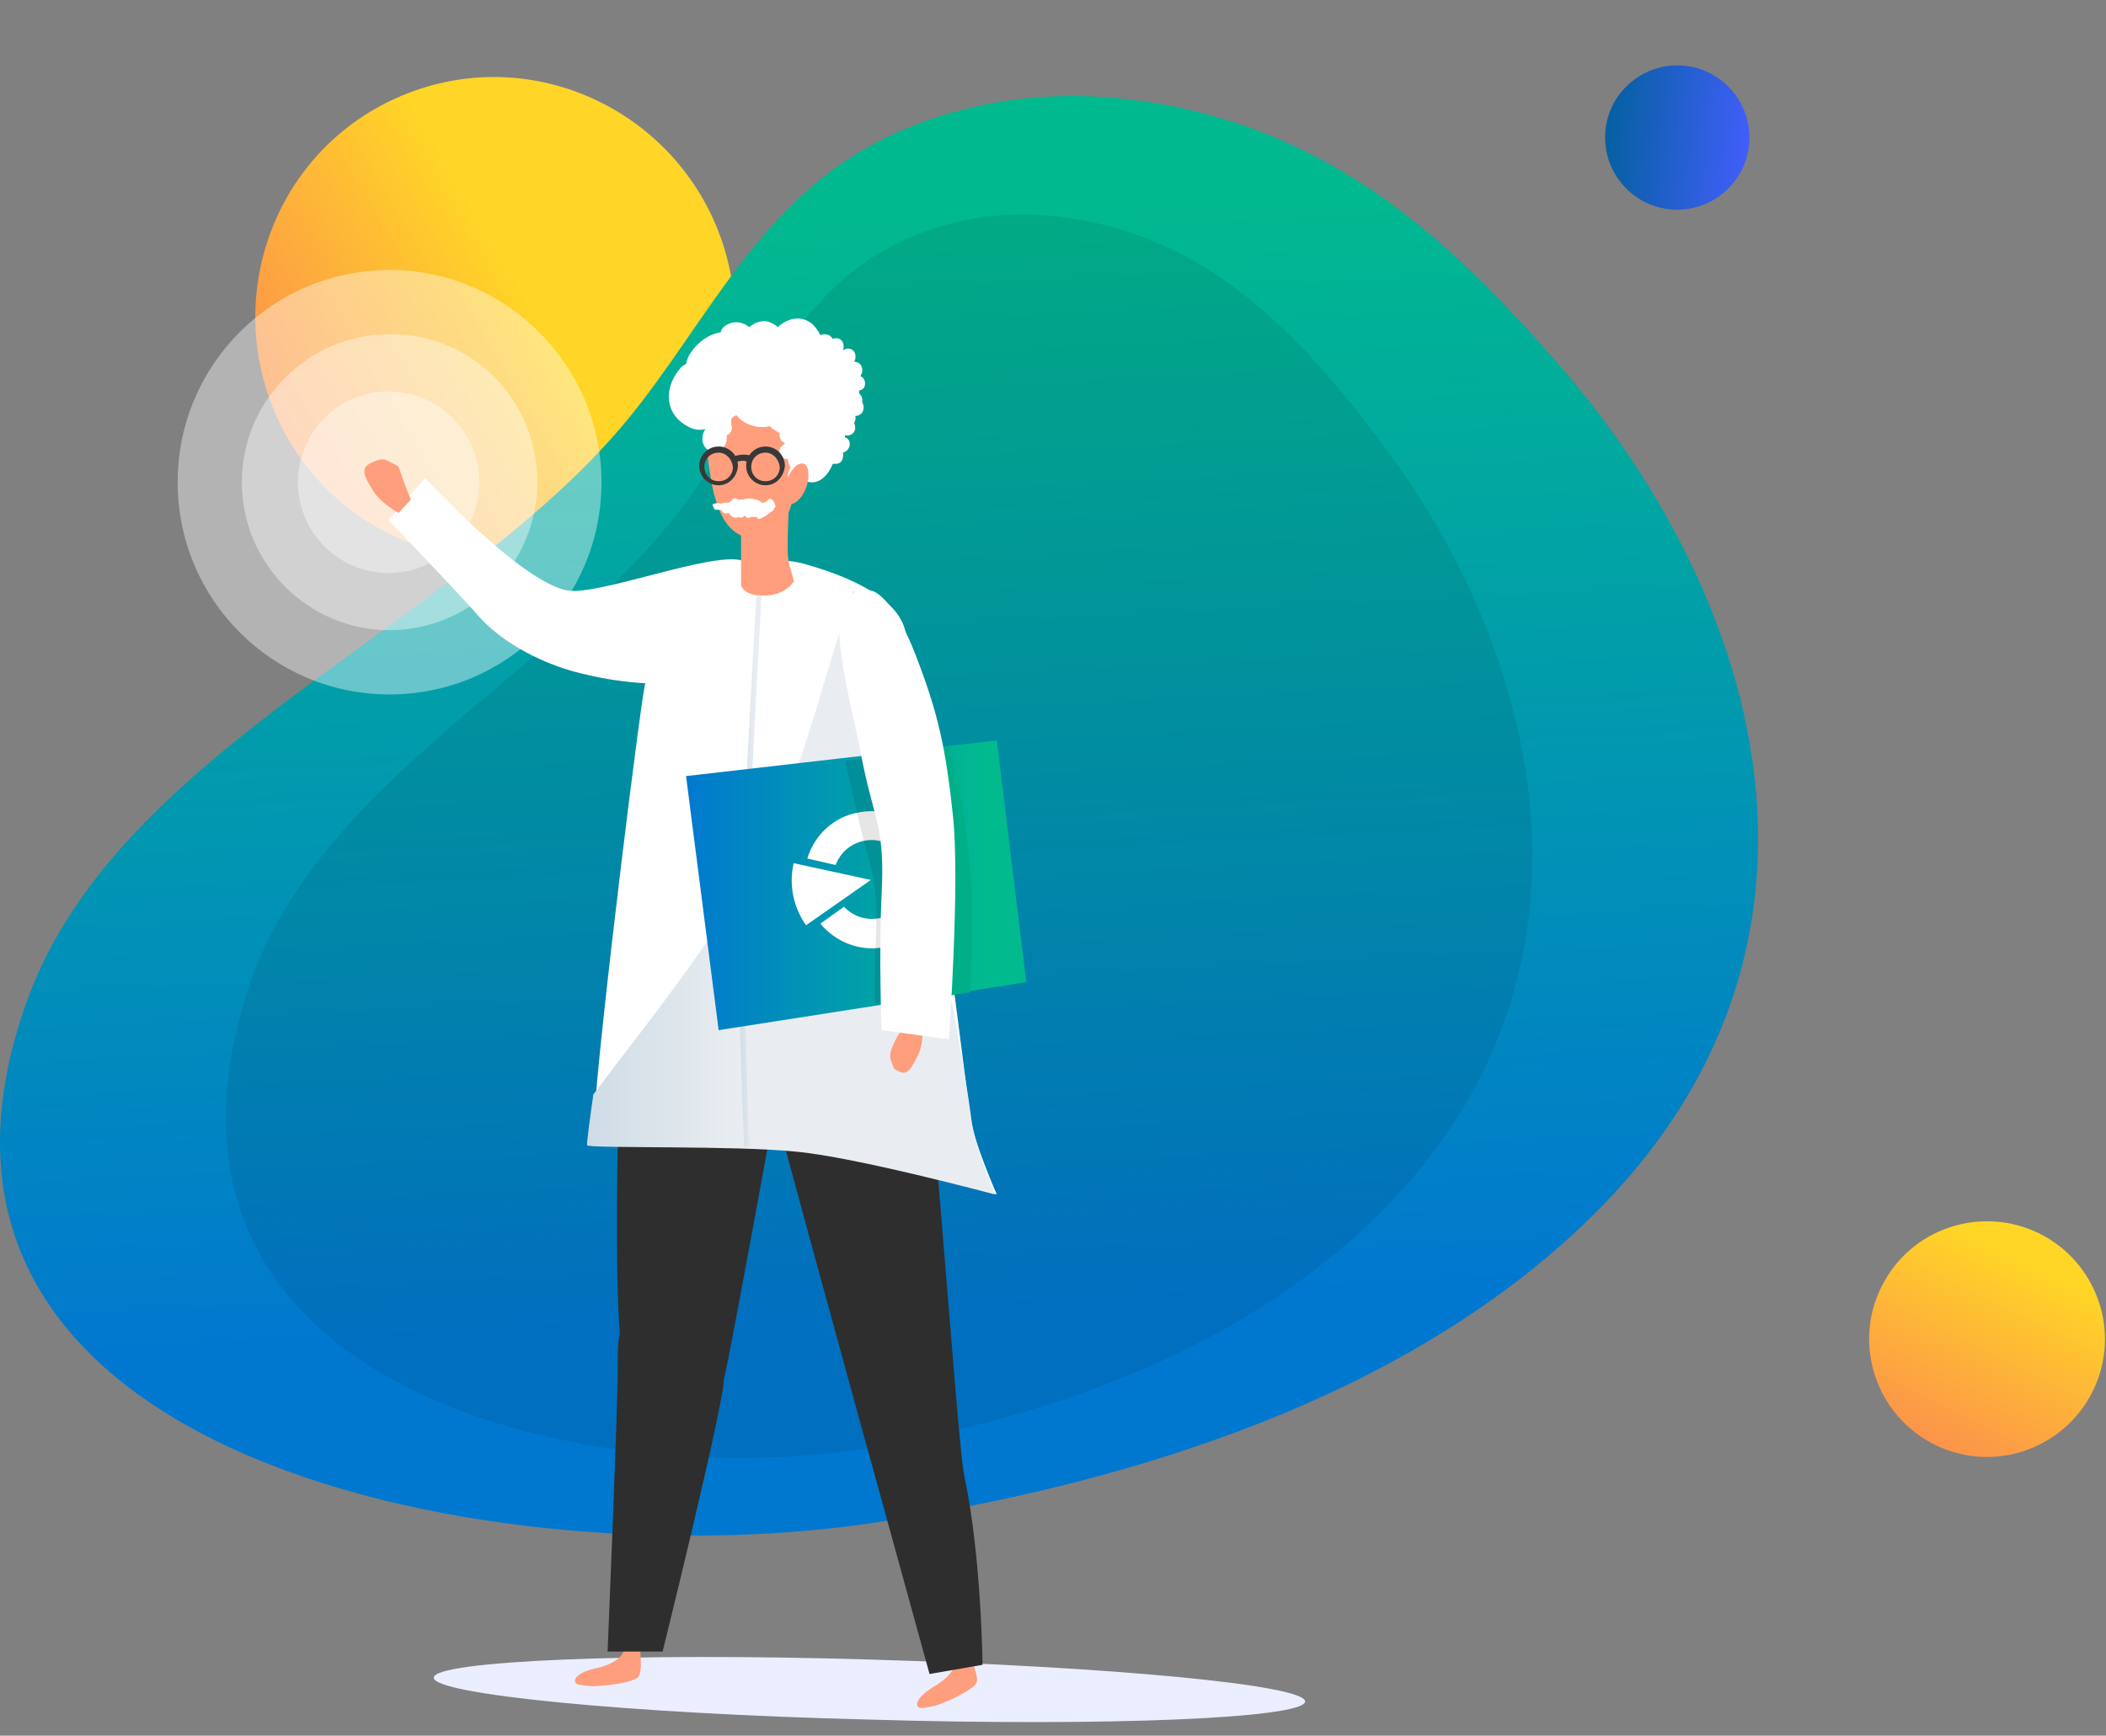 <?xml version="1.0" encoding="UTF-8"?> <svg xmlns="http://www.w3.org/2000/svg" width="569" height="469" viewBox="0 0 569 469" fill="none"><rect x="0" y="0" width="569" height="469" fill="#808080" stroke="none"/> <path d="M193.555 61.155C207.083 93.764 192.372 132.209 158.74 146.161C126.354 159.597 88.024 144.627 73.975 110.763C60.447 78.153 75.158 39.709 108.79 25.756C142.422 11.804 180.027 28.545 193.555 61.155Z" fill="url(#paint0_linear)"></path> <path d="M306.579 27.064C327.215 29.595 346.891 36.749 363.229 46.671C386.413 60.57 404.683 79.543 421.729 99.195C476.671 162.658 503.946 256.712 429.483 329.258C379.612 377.923 305.501 400.749 237.394 411.276C137.396 426.77 -38.688 395.832 7.606 269.582C32.623 201.911 123.789 168.941 169.613 113.312C191.022 87.244 205.382 53.87 238.844 37.448C260.496 26.821 284.225 24.125 306.579 27.064Z" fill="url(#paint1_linear)"></path> <path d="M472.585 38.902C471.603 49.859 461.88 57.522 451.422 56.584C440.466 55.603 432.803 45.88 433.74 35.422C434.722 24.466 444.444 16.803 454.902 17.74C465.859 18.722 473.521 28.444 472.585 38.902Z" fill="url(#paint2_linear)"></path> <path d="M550.9 333.257C566.381 340.862 573.336 359.801 565.438 375.877C557.832 391.357 538.893 398.313 522.818 390.414C507.338 382.809 500.382 363.87 508.28 347.794C516.178 331.719 535.42 325.651 550.9 333.257Z" fill="url(#paint3_linear)"></path> <path d="M288.836 58.912C304.172 61.098 318.795 67.278 330.937 75.848C348.166 87.854 361.743 104.241 374.412 121.216C415.242 176.032 435.511 257.272 380.173 319.934C343.112 361.968 288.036 381.684 237.421 390.777C163.107 404.16 32.249 377.437 66.652 268.389C85.244 209.937 152.995 181.459 187.049 133.41C202.959 110.893 213.632 82.066 238.499 67.881C254.589 58.703 272.224 56.374 288.836 58.912Z" fill="black" fill-opacity="0.08"></path> <path opacity="0.4" d="M162.51 130.3C162.51 162.007 136.91 187.648 105.255 187.648C73.6 187.648 48 162.007 48 130.3C48 98.593 73.6 72.952 105.255 72.952C136.635 72.952 162.51 98.593 162.51 130.3Z" fill="white"></path> <path opacity="0.4" d="M145.168 130.299C145.168 152.356 127.276 170.277 105.255 170.277C83.234 170.277 65.342 152.356 65.342 130.299C65.342 108.243 83.234 90.322 105.255 90.322C127.276 90.046 145.168 107.967 145.168 130.299Z" fill="white"></path> <path opacity="0.4" d="M129.478 130.3C129.478 143.81 118.468 154.838 104.98 154.838C91.492 154.838 80.481 143.81 80.481 130.3C80.481 116.79 91.492 105.762 104.98 105.762C118.468 105.762 129.478 116.79 129.478 130.3Z" fill="white"></path> <path d="M352.633 459.76C352.428 464.266 299.72 466.574 234.633 464.64C169.553 463.007 116.987 457.809 117.192 453.303C117.397 448.797 170.105 446.489 235.192 448.423C299.979 450.363 352.538 455.26 352.633 459.76Z" fill="#EBEEFF"></path> <path d="M260.503 444.059C260.503 444.059 264.908 452.881 263.807 454.811C262.705 456.741 255.549 460.05 252.796 460.877C250.043 461.428 248.117 461.98 247.841 460.877C247.015 458.12 255.549 453.984 252.521 455.638C250.319 456.741 258.577 452.881 258.026 448.746C257.476 445.437 258.026 444.886 258.026 444.886L260.503 444.059Z" fill="#FF9E7D"></path> <path d="M172.419 441.853C172.419 441.853 174.071 451.502 172.419 453.157C170.767 454.811 162.785 455.638 160.032 455.638C157.28 455.362 155.353 455.362 155.353 454.26C155.353 451.227 164.712 450.124 161.408 450.675C158.931 451.227 168.015 449.848 168.565 445.712C168.841 442.404 169.666 442.128 169.666 442.128H172.419V441.853Z" fill="#FF9E7D"></path> <path d="M260.503 398.566C258.301 387.813 250.869 269.809 246.74 261.262C242.886 252.439 232.702 243.617 232.702 243.617C232.702 243.617 224.168 247.477 217.837 250.234C215.635 251.061 211.782 251.612 212.057 260.986C212.332 273.393 206.001 285.8 210.956 305.652C214.534 319.713 251.144 452.329 251.144 452.329L265.458 449.848C265.458 449.572 265.183 420.623 260.503 398.566Z" fill="#2E2E2E"></path> <path d="M219.489 243.617C219.489 243.617 190.311 240.86 183.429 241.411C180.952 241.687 177.374 241.136 174.896 250.234C171.868 262.365 167.739 273.945 167.189 294.348C166.914 308.685 166.088 341.494 167.464 360.518C166.914 362.448 166.914 365.481 166.914 369.892C166.914 380.369 164.161 446.264 164.161 446.264H179.025C179.025 446.264 196.092 377.337 195.541 372.649C196.367 371.822 219.489 243.617 219.489 243.617Z" fill="#2E2E2E"></path> <path d="M262.155 301.791C258.026 269.809 246.465 178.273 244.538 170.278C242.061 160.352 226.096 154.838 217.287 152.356C213.433 151.254 207.102 150.978 200.771 151.529C192.789 148.772 161.409 161.179 153.151 159.525C140.489 157.044 114.889 129.197 114.889 129.197L104.979 140.501C104.979 140.501 123.697 160.076 129.753 166.969C136.084 173.862 147.095 179.927 158.931 182.409C163.611 183.512 169.116 184.339 174.346 184.615C174.071 185.442 174.071 186.545 173.795 187.647C170.768 207.499 158.656 306.754 160.583 307.581C162.51 308.409 199.12 308.96 215.085 310.339C231.05 311.717 269.312 322.745 269.312 322.745C269.312 322.745 262.981 308.409 262.155 301.791Z" fill="white"></path> <path d="M160.308 295.725C159.482 301.515 158.381 309.511 158.656 309.511C160.583 310.338 198.845 309.511 214.81 311.165C230.775 312.544 268.762 322.745 268.762 322.745C268.762 322.745 263.256 309.235 262.43 302.342C258.302 270.36 238.207 177.17 236.28 169.174C235.179 165.039 233.253 162.006 230.5 159.524C224.169 177.997 219.489 197.297 212.608 214.942C201.047 244.443 180.677 268.706 160.308 295.725Z" fill="url(#paint4_linear)"></path> <path d="M201.047 309.787C201.047 309.236 198.845 260.435 199.946 243.341C200.771 225.971 204.35 160.904 204.35 160.904H205.726C205.726 160.904 202.423 225.971 201.322 243.341C200.496 260.435 202.423 309.236 202.423 309.787H201.047Z" fill="url(#paint5_linear)"></path> <path d="M185.356 209.705L269.312 200.055L277.294 265.398L194.165 278.356L185.356 209.705Z" fill="url(#paint6_linear)"></path> <path d="M218.122 231.985L225.775 233.73C226.988 230.466 229.789 227.919 233.462 227.182C239.095 226.052 244.68 229.765 245.845 235.573C246.994 241.298 243.371 246.944 237.657 248.09C233.983 248.827 230.417 247.558 228.039 245.014L221.651 249.575C225.803 254.611 232.446 257.249 239.221 255.89C249.099 253.908 255.467 244.172 253.454 234.133C251.44 224.093 241.809 217.567 231.931 219.549C225.123 220.742 220.011 225.737 218.122 231.985Z" fill="white"></path> <path d="M217.788 250.01L235.28 237.776L214.423 233.234C213.799 236.044 213.712 238.998 214.311 241.982C214.909 244.966 216.145 247.739 217.788 250.01Z" fill="white"></path> <path d="M261.879 232.037C260.503 219.354 259.127 211.083 256.374 201.708L234.353 204.19C235.454 209.153 236.555 214.115 237.656 218.803C240.959 234.518 243.437 235.621 242.611 253.266C242.336 259.332 242.336 265.673 242.336 271.188L262.155 268.155C262.705 255.472 262.98 240.859 261.879 232.037Z" fill="url(#paint7_linear)"></path> <path d="M256.064 232.998C254.677 220.506 253.289 212.358 250.514 203.125L228.312 205.569C229.422 210.457 230.532 215.346 231.642 219.962C234.972 235.442 237.47 236.529 236.638 253.91C236.36 259.884 236.36 266.131 236.36 271.562L256.342 268.575C256.897 256.082 257.174 241.689 256.064 232.998Z" fill="url(#paint8_linear)"></path> <path d="M249.218 276.978C249.218 276.978 249.768 281.941 247.841 285.525C245.914 289.109 245.089 290.763 242.611 289.385C241.51 288.833 241.51 288.833 240.96 287.179C240.409 285.801 239.308 284.422 245.089 275.875L249.218 276.978Z" fill="#FF9E7D"></path> <path d="M236.005 159.801C236.005 159.801 230.224 157.32 227.472 164.488C224.719 171.657 230.224 191.232 233.252 206.948C236.555 222.663 239.033 223.766 238.207 241.411C237.381 258.781 238.207 278.356 238.207 278.356L256.374 280.838C256.374 280.838 259.402 238.378 257.475 220.457C255.549 202.536 253.622 193.162 247.566 177.447C241.51 161.455 236.005 159.801 236.005 159.801Z" fill="white"></path> <path d="M214.534 157.044C212.607 150.151 213.433 153.735 212.883 150.151C212.607 147.118 213.158 136.09 213.158 136.09L200.22 139.95C200.22 139.95 200.22 148.221 200.22 151.254C200.22 153.46 200.22 158.147 200.22 158.147C200.22 158.147 200.771 160.904 206.001 160.904C212.057 161.18 214.534 157.044 214.534 157.044Z" fill="#FF9E7D"></path> <path d="M191.412 125.061C192.513 132.781 194.165 144.361 202.973 145.464C208.478 146.291 213.984 140.225 214.534 132.505C215.36 121.477 209.304 110.724 202.973 110.724C196.642 111 189.76 113.481 191.412 125.061Z" fill="#FF9E7D"></path> <path d="M232.426 101.626C233.527 100.248 232.977 97.766 230.775 97.766C231.6 96.388 231.05 94.182 229.123 94.182C228.573 94.182 228.022 94.458 227.747 94.734C228.297 93.355 227.747 91.149 225.545 91.425C225.269 91.425 224.994 91.425 224.994 91.701C224.719 90.874 223.893 90.322 222.792 90.322C222.517 90.322 221.966 90.322 221.691 90.598C221.14 89.495 220.315 88.392 219.489 87.565C216.461 85.084 212.883 85.911 210.13 88.392C209.579 87.841 209.029 87.565 208.478 87.289C206.276 86.187 204.074 87.014 202.423 88.392C201.046 87.289 199.395 86.738 197.468 87.289C195.816 87.841 194.99 88.668 194.715 89.771C191.412 90.322 188.384 92.528 186.457 95.561C185.907 96.388 185.631 97.215 185.356 98.318C184.806 98.594 183.98 99.145 183.429 99.972C179.3 105.211 179.576 112.103 186.182 115.412C187.833 116.239 189.21 116.239 190.586 115.963C189.21 117.893 189.485 121.202 192.238 122.029C193.614 122.58 194.99 121.478 195.816 120.375C196.367 119.548 196.367 118.445 196.367 117.618C197.192 117.342 197.743 116.515 197.743 115.412C197.468 114.309 197.192 112.931 198.569 112.379C198.569 112.379 198.844 112.379 198.844 112.103C199.119 112.379 199.119 112.379 199.395 112.655C201.321 114.861 205.175 115.963 207.928 115.136C208.754 115.963 209.855 116.515 210.68 117.066C210.405 117.893 210.956 119.272 211.781 119.548L212.057 119.823C212.057 119.823 212.057 119.823 211.781 120.099C212.057 119.823 211.506 120.375 211.506 120.375C209.579 121.478 210.956 124.51 212.883 123.959C212.883 124.786 213.158 125.338 213.433 126.165C213.433 126.44 213.708 126.44 213.708 126.44C213.433 126.716 213.433 126.716 213.158 126.992C213.158 126.992 213.158 126.992 213.158 127.267C212.607 128.37 212.883 129.749 213.984 130.3C215.085 130.852 216.186 130.576 216.736 129.473C220.039 131.679 223.343 129.473 224.994 125.338C225.269 125.338 225.545 125.338 225.82 125.338C227.472 125.338 228.022 123.683 227.747 122.305C229.949 121.753 230.224 118.72 228.297 118.169C228.297 117.893 228.297 117.893 228.297 117.618C229.398 117.893 230.775 117.342 231.05 115.963C231.05 115.412 231.05 114.861 230.775 114.309C231.05 113.758 231.325 112.931 231.05 112.379H231.325C233.252 112.103 233.803 110.173 232.977 108.795C232.977 108.519 232.977 108.243 232.977 107.968C232.977 107.416 232.702 106.865 232.151 106.313C232.151 106.038 232.151 106.038 232.151 105.762V105.486C234.353 105.211 234.078 102.178 232.426 101.626Z" fill="white"></path> <path d="M217.837 131.678C216.736 134.711 214.534 136.641 213.158 136.09C211.781 135.538 211.506 132.781 212.607 129.748C213.708 126.716 215.635 124.786 217.287 125.337C218.388 125.613 218.938 128.646 217.837 131.678Z" fill="#FF9E7D"></path> <path d="M207.653 134.987C207.377 135.263 206.827 135.539 206.551 135.814C206.276 135.814 206.001 135.814 205.726 135.814C205.175 134.987 203.799 134.987 202.973 134.711C202.147 134.711 201.321 134.711 200.771 134.987C200.496 134.987 200.22 134.987 199.945 134.987C199.67 134.987 199.395 134.987 199.395 134.987C199.119 134.711 198.844 134.711 198.569 134.711C198.018 134.711 197.743 134.987 197.468 135.539C197.192 135.539 197.192 135.539 196.917 135.814H196.642C196.091 135.814 195.266 135.814 194.99 136.09C194.44 136.09 193.889 135.814 193.063 136.09C192.513 136.09 192.238 136.641 192.788 136.917C192.788 137.193 192.788 137.469 193.339 137.744C193.614 137.744 193.889 137.744 194.44 137.744C194.715 137.744 194.715 137.744 194.99 138.02C195.541 138.847 196.091 138.847 196.917 138.571C197.468 139.674 198.569 140.226 199.67 139.674C199.945 139.95 200.496 139.95 200.771 139.674L201.046 139.398H201.321C201.597 139.674 201.597 139.674 201.872 139.95C201.872 139.95 202.147 139.95 202.423 139.95C202.423 139.95 202.698 139.674 202.973 139.674C203.524 139.674 203.799 139.674 204.349 139.674C204.625 139.95 204.625 139.95 204.9 140.226C205.175 140.226 205.45 140.226 205.726 139.95C206.551 139.674 207.377 139.123 207.928 138.571C208.478 138.296 208.754 138.02 209.029 137.744V137.469C209.304 137.193 209.304 137.193 209.579 136.917C209.029 134.987 208.203 134.436 207.653 134.987Z" fill="white"></path> <path d="M206.827 131.127C204.074 131.127 201.597 128.921 201.597 125.888C201.597 123.131 203.799 120.65 206.827 120.65C209.579 120.65 212.057 122.856 212.057 125.888C211.782 128.921 209.579 131.127 206.827 131.127ZM206.827 122.304C204.625 122.304 202.973 123.958 202.973 126.164C202.973 128.37 204.625 130.024 206.827 130.024C209.029 130.024 210.681 128.37 210.681 126.164C210.405 123.958 208.754 122.304 206.827 122.304Z" fill="#383838"></path> <path d="M194.165 131.127C191.412 131.127 188.935 128.921 188.935 125.888C188.935 123.131 191.137 120.65 194.165 120.65C196.917 120.65 199.395 122.856 199.395 125.888C199.12 128.921 196.917 131.127 194.165 131.127ZM194.165 122.304C191.963 122.304 190.311 123.958 190.311 126.164C190.311 128.37 191.963 130.024 194.165 130.024C196.367 130.024 198.018 128.37 198.018 126.164C197.743 123.958 196.092 122.304 194.165 122.304Z" fill="#383838"></path> <path d="M202.698 123.132C202.147 122.856 201.597 122.856 200.771 122.856C199.67 122.856 198.844 123.132 198.018 123.407V125.337C198.844 124.786 199.67 124.51 200.771 124.51C201.321 124.51 202.147 124.786 202.698 125.062V123.132Z" fill="#383838"></path> <path d="M107.732 138.571C107.732 138.571 102.778 136.09 100.575 132.23C98.373 128.646 97.272 126.44 100.3 125.062C103.328 123.683 103.603 123.959 105.255 124.786C109.109 126.716 106.631 124.786 111.035 134.987L107.732 138.571Z" fill="#FF9E7D"></path> <defs> <linearGradient id="paint0_linear" x1="74.846" y1="110.74" x2="146.875" y2="68.516" gradientUnits="userSpaceOnUse"> <stop offset="0.005" stop-color="#FC954A"></stop> <stop offset="0.878" stop-color="#FFD527"></stop> </linearGradient> <linearGradient id="paint1_linear" x1="236.683" y1="55.845" x2="254.194" y2="396.311" gradientUnits="userSpaceOnUse"> <stop offset="0.005" stop-color="#01B98F"></stop> <stop offset="0.878" stop-color="#0178CF"></stop> </linearGradient> <linearGradient id="paint2_linear" x1="433.561" y1="35.607" x2="472.759" y2="39.119" gradientUnits="userSpaceOnUse"> <stop offset="0.008" stop-color="#0560A1"></stop> <stop offset="1" stop-color="#415EFA"></stop> </linearGradient> <linearGradient id="paint3_linear" x1="523.131" y1="390.123" x2="551.143" y2="333.109" gradientUnits="userSpaceOnUse"> <stop offset="0.005" stop-color="#FC954A"></stop> <stop offset="0.878" stop-color="#FFD626"></stop> </linearGradient> <linearGradient id="paint4_linear" x1="158.648" y1="241.405" x2="268.748" y2="241.405" gradientUnits="userSpaceOnUse"> <stop offset="0.005" stop-color="#CFDCE5"></stop> <stop offset="0.048" stop-color="#D2DEE7"></stop> <stop offset="0.37" stop-color="#E9EDF1"></stop> </linearGradient> <linearGradient id="paint5_linear" x1="199.565" y1="235.252" x2="205.44" y2="235.252" gradientUnits="userSpaceOnUse"> <stop offset="0.005" stop-color="#CFDCE5"></stop> <stop offset="0.096" stop-color="#D2DEE7"></stop> <stop offset="0.783" stop-color="#E9EDF1"></stop> </linearGradient> <linearGradient id="paint6_linear" x1="185.262" y1="239.22" x2="277.352" y2="239.22" gradientUnits="userSpaceOnUse"> <stop offset="0.005" stop-color="#0179CF"></stop> <stop offset="0.878" stop-color="#01BA8E"></stop> </linearGradient> <linearGradient id="paint7_linear" x1="190.271" y1="236.582" x2="282.362" y2="236.582" gradientUnits="userSpaceOnUse"> <stop offset="0.915" stop-color="#00AF87"></stop> </linearGradient> <linearGradient id="paint8_linear" x1="183.868" y1="237.475" x2="276.716" y2="237.475" gradientUnits="userSpaceOnUse"> <stop offset="0.915" stop-opacity="0.1"></stop> </linearGradient> </defs> </svg> 